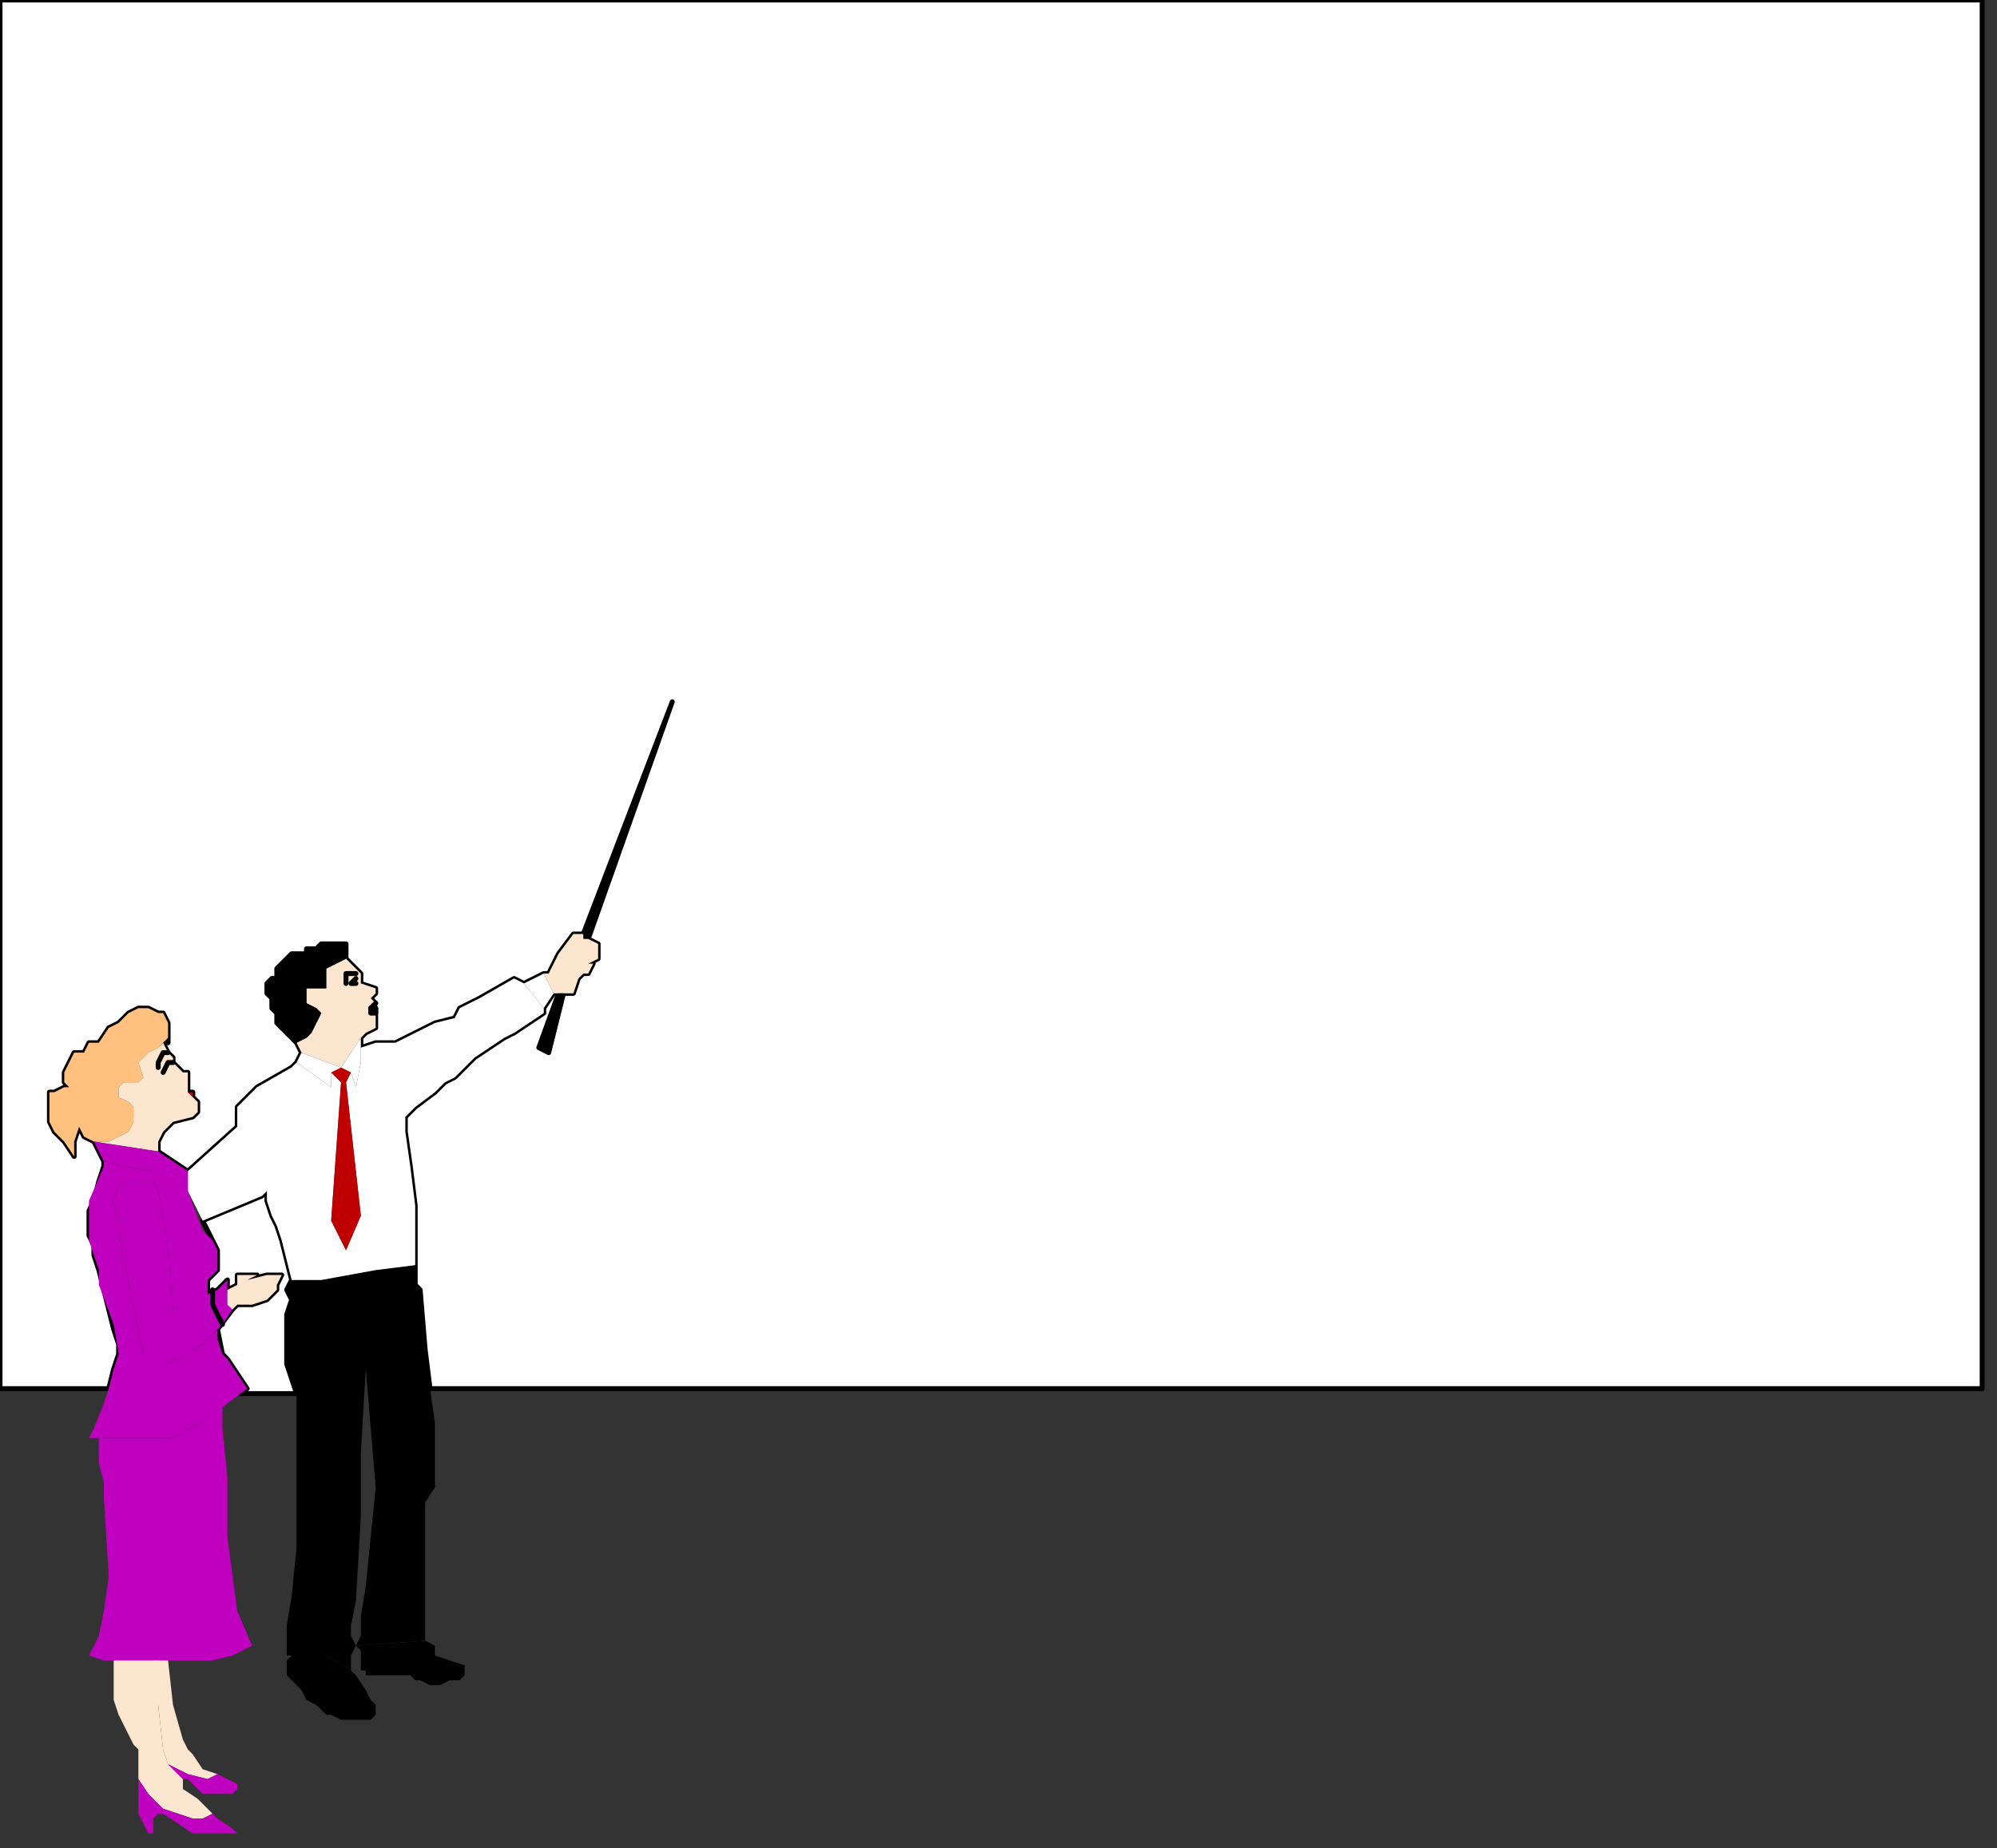<?xml version="1.0" encoding="UTF-8" standalone="no"?>
<svg
   xmlns:dc="http://purl.org/dc/elements/1.1/"
   xmlns:cc="http://creativecommons.org/ns#"
   xmlns:rdf="http://www.w3.org/1999/02/22-rdf-syntax-ns#"
   xmlns:svg="http://www.w3.org/2000/svg"
   xmlns="http://www.w3.org/2000/svg"
   xmlns:sodipodi="http://sodipodi.sourceforge.net/DTD/sodipodi-0.dtd"
   xmlns:inkscape="http://www.inkscape.org/namespaces/inkscape"
   version="1.0"
   width="106.892mm"
   height="98.954mm"
   id="svg73"
   sodipodi:docname="BCKLC108.WMF">
  <rect width="100%" height="100%" fill="#333333" stroke="none"/>
  <sodipodi:namedview
     pagecolor="#ffffff"
     bordercolor="#666666"
     borderopacity="1"
     objecttolerance="10"
     gridtolerance="10"
     guidetolerance="10"
     inkscape:pageopacity="0"
     inkscape:pageshadow="2"
     inkscape:window-width="640"
     inkscape:window-height="480"
     id="namedview75" />
  <defs
     id="defs3">
    <pattern
       id="WMFhbasepattern"
       patternUnits="userSpaceOnUse"
       width="6"
       height="6"
       x="0"
       y="0" />
  </defs>
  <path
     style="fill:#ffffff;fill-rule:evenodd;fill-opacity:1;stroke:#000000;stroke-width:1px;stroke-linecap:round;stroke-linejoin:round;stroke-miterlimit:4;stroke-dasharray:none;stroke-opacity:1;"
     d="  M 41,247   L 42,249   L 43,251   L 44,253   L 44,255   L 44,257   L 42,259   L 42,262   L 44,261   L 46,259   L 46,261   L 48,260   L 48,258   L 50,258   L 52,258   L 50,259   L 54,258   L 56,258   L 57,258   L 56,260   L 56,261   L 54,263   L 51,264   L 48,264   L 47,265   L 47,265   L 44,269   L 45,274   L 46,275   L 50,281   L 48,282   L 60,282   L 59,279   L 58,276   L 58,266   L 59,263   L 58,261   L 59,259   L 57,251   L 56,248   L 55,246   L 54,243   L 54,241   L 53,242   L 41,247  z "
     id="path5" />
  <path
     style="fill:#ffffff;fill-rule:evenodd;fill-opacity:1;stroke:#000000;stroke-width:1px;stroke-linecap:round;stroke-linejoin:round;stroke-miterlimit:4;stroke-dasharray:none;stroke-opacity:1;"
     d="  M 87,281   L 401,281   L 401,0   L 0,0   L 0,281   L 22,281   L 23,277   L 24,274   L 24,272   L 23,269   L 22,265   L 21,261   L 20,257   L 19,254   L 19,252   L 18,250   L 18,247   L 18,245   L 19,243   L 20,239   L 21,236   L 21,235   L 19,231   L 17,230   L 16,228   L 15,231   L 15,234   L 13,231   L 11,229   L 10,227   L 10,226   L 10,225   L 10,223   L 10,221   L 11,221   L 13,220   L 14,220   L 13,219   L 13,217   L 14,215   L 15,213   L 17,213   L 18,211   L 20,211   L 22,208   L 24,207   L 26,205   L 28,204   L 30,204   L 32,205   L 33,205   L 34,207   L 34,208   L 34,211   L 34,210   L 33,211   L 33,211   L 34,213   L 35,214   L 35,215   L 36,216   L 37,217   L 38,217   L 38,218   L 38,219   L 38,219   L 38,220   L 38,221   L 39,221   L 39,221   L 39,222   L 40,223   L 40,225   L 39,226   L 35,227   L 33,229   L 32,231   L 32,233   L 38,237   L 48,228   L 48,224   L 50,222   L 52,220   L 59,216   L 60,215   L 61,213   L 60,211   L 56,207   L 56,205   L 55,204   L 55,202   L 54,201   L 54,199   L 55,198   L 56,198   L 56,197   L 56,196   L 57,195   L 58,194   L 59,193   L 60,193   L 62,193   L 62,192   L 64,192   L 65,191   L 68,191   L 69,191   L 70,191   L 70,191   L 70,194   L 72,196   L 73,197   L 73,199   L 76,200   L 76,201   L 75,202   L 75,202   L 76,203   L 76,203   L 75,204   L 76,204   L 76,205   L 76,206   L 76,207   L 76,208   L 76,208   L 74,209   L 73,210   L 73,211   L 73,212   L 76,211   L 80,211   L 84,209   L 86,208   L 88,207   L 92,206   L 93,204   L 97,202   L 104,198   L 106,199   L 110,197   L 111,197   L 113,193   L 116,189   L 118,189   L 136,142   L 136,142   L 119,190   L 121,191   L 121,194   L 119,195   L 120,195   L 119,197   L 118,197   L 117,198   L 116,201   L 114,201   L 111,213   L 109,212   L 113,201   L 112,201   L 110,204   L 110,205   L 104,209   L 102,210   L 96,214   L 92,218   L 90,219   L 88,221   L 84,224   L 82,226   L 82,229   L 83,236   L 84,244   L 84,256   L 84,257   L 84,260   L 85,261   L 86,273   L 87,281  z "
     id="path7" />
  <path
     style="fill:#000000;fill-rule:evenodd;fill-opacity:1;stroke:none;"
     d="  M 87,281   L 86,273   L 85,261   L 84,260   L 84,257   L 84,256   L 76,257   L 65,259   L 59,259   L 58,261   L 59,263   L 58,266   L 58,276   L 59,279   L 60,282   L 60,284   L 60,293   L 60,303   L 60,313   L 59,323   L 58,329   L 58,331   L 58,335   L 59,335   L 66,335   L 71,338   L 71,335   L 72,333   L 71,331   L 71,329   L 72,324   L 73,307   L 73,294   L 74,277   L 76,301   L 74,321   L 73,327   L 73,331   L 72,333   L 86,332   L 86,304   L 88,301   L 88,288   L 87,281  z "
     id="path9" />
  <path
     style="fill:#ffffff;fill-rule:evenodd;fill-opacity:1;stroke:none;"
     d="  M 73,211   L 73,215   L 72,220   L 71,217   L 70,219   L 73,246   L 70,253   L 67,247   L 69,219   L 67,217   L 67,220   L 60,215   L 59,216   L 52,220   L 50,222   L 48,224   L 48,228   L 38,237   L 38,241   L 41,247   L 53,242   L 54,241   L 54,243   L 55,246   L 56,248   L 57,251   L 59,259   L 65,259   L 76,257   L 84,256   L 84,244   L 83,236   L 82,229   L 82,226   L 84,224   L 88,221   L 90,219   L 92,218   L 96,214   L 102,210   L 104,209   L 110,205   L 110,204   L 106,199   L 104,198   L 97,202   L 93,204   L 92,206   L 88,207   L 86,208   L 84,209   L 80,211   L 76,211   L 73,212   L 73,211  z "
     id="path11" />
  <path
     style="fill:#bf00bf;fill-rule:evenodd;fill-opacity:1;stroke:none;"
     d="  M 22,281   L 21,284   L 19,289   L 18,291   L 28,291   L 35,291   L 42,287   L 50,281   L 46,275   L 45,274   L 44,271   L 44,269   L 41,272   L 34,276   L 30,276   L 29,274   L 25,255   L 23,243   L 24,240   L 26,239   L 29,239   L 31,239   L 32,241   L 33,246   L 34,253   L 35,265   L 42,262   L 42,259   L 44,257   L 44,255   L 44,253   L 43,251   L 41,249   L 38,241   L 38,237   L 37,240   L 31,237   L 25,236   L 21,235   L 21,236   L 18,243   L 18,248   L 18,251   L 19,254   L 20,257   L 20,260   L 23,268   L 24,274   L 23,277   L 22,281  z "
     id="path13" />
  <path
     style="fill:#bf00bf;fill-rule:evenodd;fill-opacity:1;stroke:none;"
     d="  M 20,291   L 20,296   L 21,300   L 21,303   L 22,319   L 21,326   L 20,331   L 18,335   L 21,336   L 23,336   L 31,336   L 39,336   L 43,336   L 47,335   L 51,333   L 48,326   L 46,311   L 46,299   L 45,289   L 45,284   L 42,287   L 35,291   L 28,291   L 20,291  z "
     id="path15" />
  <path
     style="fill:#000000;fill-rule:evenodd;fill-opacity:1;stroke:none;"
     d="  M 119,190   L 136,142   L 136,142   L 118,189   L 118,190   L 119,190  z "
     id="path17" />
  <path
     style="fill:#bf0000;fill-rule:evenodd;fill-opacity:1;stroke:none;"
     d="  M 69,216   L 67,217   L 69,219   L 67,247   L 70,253   L 73,246   L 70,219   L 71,217   L 69,216  z "
     id="path19" />
  <path
     style="fill:#bf00bf;fill-rule:evenodd;fill-opacity:1;stroke:none;"
     d="  M 45,268   L 47,265   L 47,265   L 46,264   L 46,259   L 44,261   L 35,265   L 34,253   L 33,246   L 32,241   L 31,239   L 29,239   L 26,239   L 24,240   L 23,243   L 25,255   L 29,274   L 30,276   L 34,276   L 41,272   L 45,268  z "
     id="path21" />
  <path
     style="fill:#fce6cf;fill-rule:evenodd;fill-opacity:1;stroke:none;"
     d="  M 23,336   L 23,341   L 23,344   L 24,347   L 25,349   L 26,351   L 27,353   L 28,354   L 28,356   L 28,359   L 28,360   L 30,363   L 33,366   L 39,368   L 41,368   L 43,367   L 40,364   L 37,362   L 37,360   L 34,357   L 33,354   L 32,345   L 32,336   L 23,336  z "
     id="path23" />
  <path
     style="fill:#ffc080;fill-rule:evenodd;fill-opacity:1;stroke:none;"
     d="  M 33,211   L 34,210   L 34,211   L 34,208   L 34,207   L 33,205   L 32,205   L 30,204   L 28,204   L 26,205   L 24,207   L 22,208   L 20,211   L 18,211   L 17,213   L 15,213   L 14,215   L 13,217   L 13,219   L 14,220   L 13,220   L 11,221   L 10,221   L 10,223   L 10,225   L 10,226   L 10,227   L 11,229   L 13,231   L 15,234   L 15,231   L 16,228   L 17,230   L 19,231   L 22,231   L 26,229   L 27,227   L 27,224   L 26,223   L 24,222   L 24,220   L 25,219   L 28,219   L 29,218   L 28,215   L 30,213   L 32,212   L 33,211  z "
     id="path25" />
  <path
     style="fill:#fce6cf;fill-rule:evenodd;fill-opacity:1;stroke:none;"
     d="  M 44,359   L 41,358   L 39,355   L 38,354   L 37,352   L 35,345   L 34,336   L 31,336   L 31,339   L 32,345   L 33,354   L 34,357   L 38,359   L 42,360   L 44,359  z "
     id="path27" />
  <path
     style="fill:#fce6cf;fill-rule:evenodd;fill-opacity:1;stroke:none;"
     d="  M 35,214   L 34,213   L 33,211   L 33,211   L 32,212   L 30,213   L 28,215   L 29,218   L 28,219   L 25,219   L 24,220   L 24,222   L 26,223   L 27,224   L 27,227   L 26,229   L 22,231   L 19,231   L 32,233   L 32,231   L 33,229   L 35,227   L 39,226   L 40,225   L 40,223   L 39,222   L 38,221   L 38,220   L 38,219   L 38,219   L 38,218   L 38,217   L 37,217   L 36,216   L 35,215   L 35,214  z "
     id="path29" />
  <path
     style="fill:#fce6cf;fill-rule:evenodd;fill-opacity:1;stroke:none;"
     d="  M 73,210   L 74,209   L 76,208   L 76,208   L 76,207   L 76,206   L 76,205   L 75,205   L 75,204   L 76,203   L 75,202   L 75,202   L 76,201   L 76,200   L 73,199   L 73,197   L 72,196   L 70,194   L 68,195   L 66,196   L 66,197   L 66,200   L 65,200   L 64,200   L 62,200   L 62,201   L 62,203   L 64,204   L 65,205   L 65,205   L 64,207   L 63,209   L 62,210   L 60,211   L 61,213   L 69,216   L 73,210  z "
     id="path31" />
  <path
     style="fill:#000000;fill-rule:evenodd;fill-opacity:1;stroke:none;"
     d="  M 72,333   L 73,334   L 73,337   L 73,338   L 74,338   L 74,339   L 76,339   L 76,339   L 78,339   L 80,339   L 81,339   L 83,339   L 84,340   L 85,340   L 87,341   L 89,341   L 91,340   L 93,340   L 94,339   L 94,338   L 94,337   L 91,336   L 88,335   L 88,333   L 86,332   L 72,333  z "
     id="path33" />
  <path
     style="fill:#000000;fill-rule:evenodd;fill-opacity:1;stroke:none;"
     d="  M 70,194   L 70,191   L 70,191   L 69,191   L 68,191   L 65,191   L 64,192   L 62,192   L 62,193   L 60,193   L 59,193   L 58,194   L 57,195   L 56,196   L 56,197   L 56,198   L 55,198   L 54,199   L 54,201   L 55,202   L 55,204   L 56,205   L 56,207   L 60,211   L 62,210   L 63,209   L 64,207   L 65,205   L 65,205   L 64,204   L 62,203   L 62,201   L 62,200   L 64,200   L 65,200   L 66,200   L 66,197   L 66,196   L 68,195   L 70,194  z "
     id="path35" />
  <path
     style="fill:#bf00bf;fill-rule:evenodd;fill-opacity:1;stroke:none;"
     d="  M 28,360   L 28,361   L 28,362   L 28,365   L 28,367   L 30,371   L 31,371   L 31,368   L 32,367   L 33,367   L 39,371   L 47,371   L 48,371   L 47,370   L 44,368   L 43,367   L 41,368   L 39,368   L 33,366   L 30,363   L 28,360  z "
     id="path37" />
  <path
     style="fill:#bf00bf;fill-rule:evenodd;fill-opacity:1;stroke:none;"
     d="  M 32,233   L 19,231   L 21,235   L 25,236   L 31,237   L 37,240   L 38,237   L 32,233  z "
     id="path39" />
  <path
     style="fill:#000000;fill-rule:evenodd;fill-opacity:1;stroke:none;"
     d="  M 59,335   L 58,336   L 58,339   L 60,341   L 61,342   L 62,344   L 64,345   L 66,347   L 67,347   L 69,348   L 70,348   L 72,348   L 74,348   L 75,348   L 76,347   L 76,346   L 76,345   L 75,344   L 74,342   L 72,339   L 71,338   L 66,335   L 59,335  z "
     id="path41" />
  <path
     style="fill:#bf00bf;fill-rule:evenodd;fill-opacity:1;stroke:none;"
     d="  M 37,360   L 38,360   L 41,363   L 47,363   L 48,362   L 48,361   L 44,359   L 42,360   L 38,359   L 34,357   L 37,360  z "
     id="path43" />
  <path
     style="fill:#fce6cf;fill-rule:evenodd;fill-opacity:1;stroke:none;"
     d="  M 112,201   L 114,201   L 116,201   L 117,198   L 118,197   L 119,197   L 120,195   L 119,195   L 121,194   L 121,191   L 119,190   L 118,190   L 118,189   L 116,189   L 113,193   L 111,197   L 110,197   L 112,201  z "
     id="path45" />
  <path
     style="fill:#000000;fill-rule:evenodd;fill-opacity:1;stroke:none;"
     d="  M 113,201   L 109,212   L 111,213   L 114,201   L 113,201  z "
     id="path47" />
  <path
     style="fill:#fce6cf;fill-rule:evenodd;fill-opacity:1;stroke:none;"
     d="  M 47,265   L 48,264   L 51,264   L 54,263   L 56,261   L 56,260   L 57,258   L 56,258   L 54,258   L 50,259   L 52,258   L 50,258   L 48,258   L 48,260   L 46,261   L 46,264   L 47,265  z "
     id="path49" />
  <path
     style="fill:#ffffff;fill-rule:evenodd;fill-opacity:1;stroke:none;"
     d="  M 73,211   L 73,210   L 69,216   L 71,217   L 72,220   L 73,215   L 73,211  z "
     id="path51" />
  <path
     style="fill:#ffffff;fill-rule:evenodd;fill-opacity:1;stroke:none;"
     d="  M 61,213   L 60,215   L 67,220   L 67,217   L 69,216   L 61,213  z "
     id="path53" />
  <path
     style="fill:#ffffff;fill-rule:evenodd;fill-opacity:1;stroke:none;"
     d="  M 110,204   L 112,201   L 110,197   L 106,199   L 110,204  z "
     id="path55" />
  <path
     style="fill:#bf0000;fill-rule:evenodd;fill-opacity:1;stroke:none;"
     d="  M 39,222   L 39,221   L 39,221   L 38,221   L 38,220   L 38,219   L 38,220   L 38,221   L 39,222  z "
     id="path57" />
  <path
     style="fill:none;stroke:#000000;stroke-width:1px;stroke-linecap:round;stroke-linejoin:round;stroke-miterlimit:4;stroke-dasharray:none;stroke-opacity:1;"
     d="  M 72,197   L 71,197   L 70,197   L 70,198   L 70,199  "
     id="path59" />
  <path
     style="fill:#ffbf78;fill-rule:evenodd;fill-opacity:1;stroke:#000000;stroke-width:1px;stroke-linecap:round;stroke-linejoin:round;stroke-miterlimit:4;stroke-dasharray:none;stroke-opacity:1;"
     d="  M 75,204   L 76,203   L 76,203   L 75,204  z "
     id="path61" />
  <path
     style="fill:#ffbf78;fill-rule:evenodd;fill-opacity:1;stroke:#000000;stroke-width:1px;stroke-linecap:round;stroke-linejoin:round;stroke-miterlimit:4;stroke-dasharray:none;stroke-opacity:1;"
     d="  M 76,205   L 76,204   L 75,204   L 75,205   L 76,205  z "
     id="path63" />
  <path
     style="fill:none;stroke:#000000;stroke-width:1px;stroke-linecap:round;stroke-linejoin:round;stroke-miterlimit:4;stroke-dasharray:none;stroke-opacity:1;"
     d="  M 32,216   L 32,215   L 33,213   L 34,213  "
     id="path65" />
  <path
     style="fill:none;stroke:#000000;stroke-width:1px;stroke-linecap:round;stroke-linejoin:round;stroke-miterlimit:4;stroke-dasharray:none;stroke-opacity:1;"
     d="  M 33,217   L 34,215   L 35,215  "
     id="path67" />
  <path
     style="fill:none;stroke:#000000;stroke-width:1px;stroke-linecap:round;stroke-linejoin:round;stroke-miterlimit:4;stroke-dasharray:none;stroke-opacity:1;"
     d="  M 43,261   L 43,264   L 44,266   L 45,268  "
     id="path69" />
  <path
     style="fill:none;stroke:#000000;stroke-width:1px;stroke-linecap:round;stroke-linejoin:round;stroke-miterlimit:4;stroke-dasharray:none;stroke-opacity:1;"
     d="  M 72,198   L 71,199   L 72,199  "
     id="path71" />
</svg>
